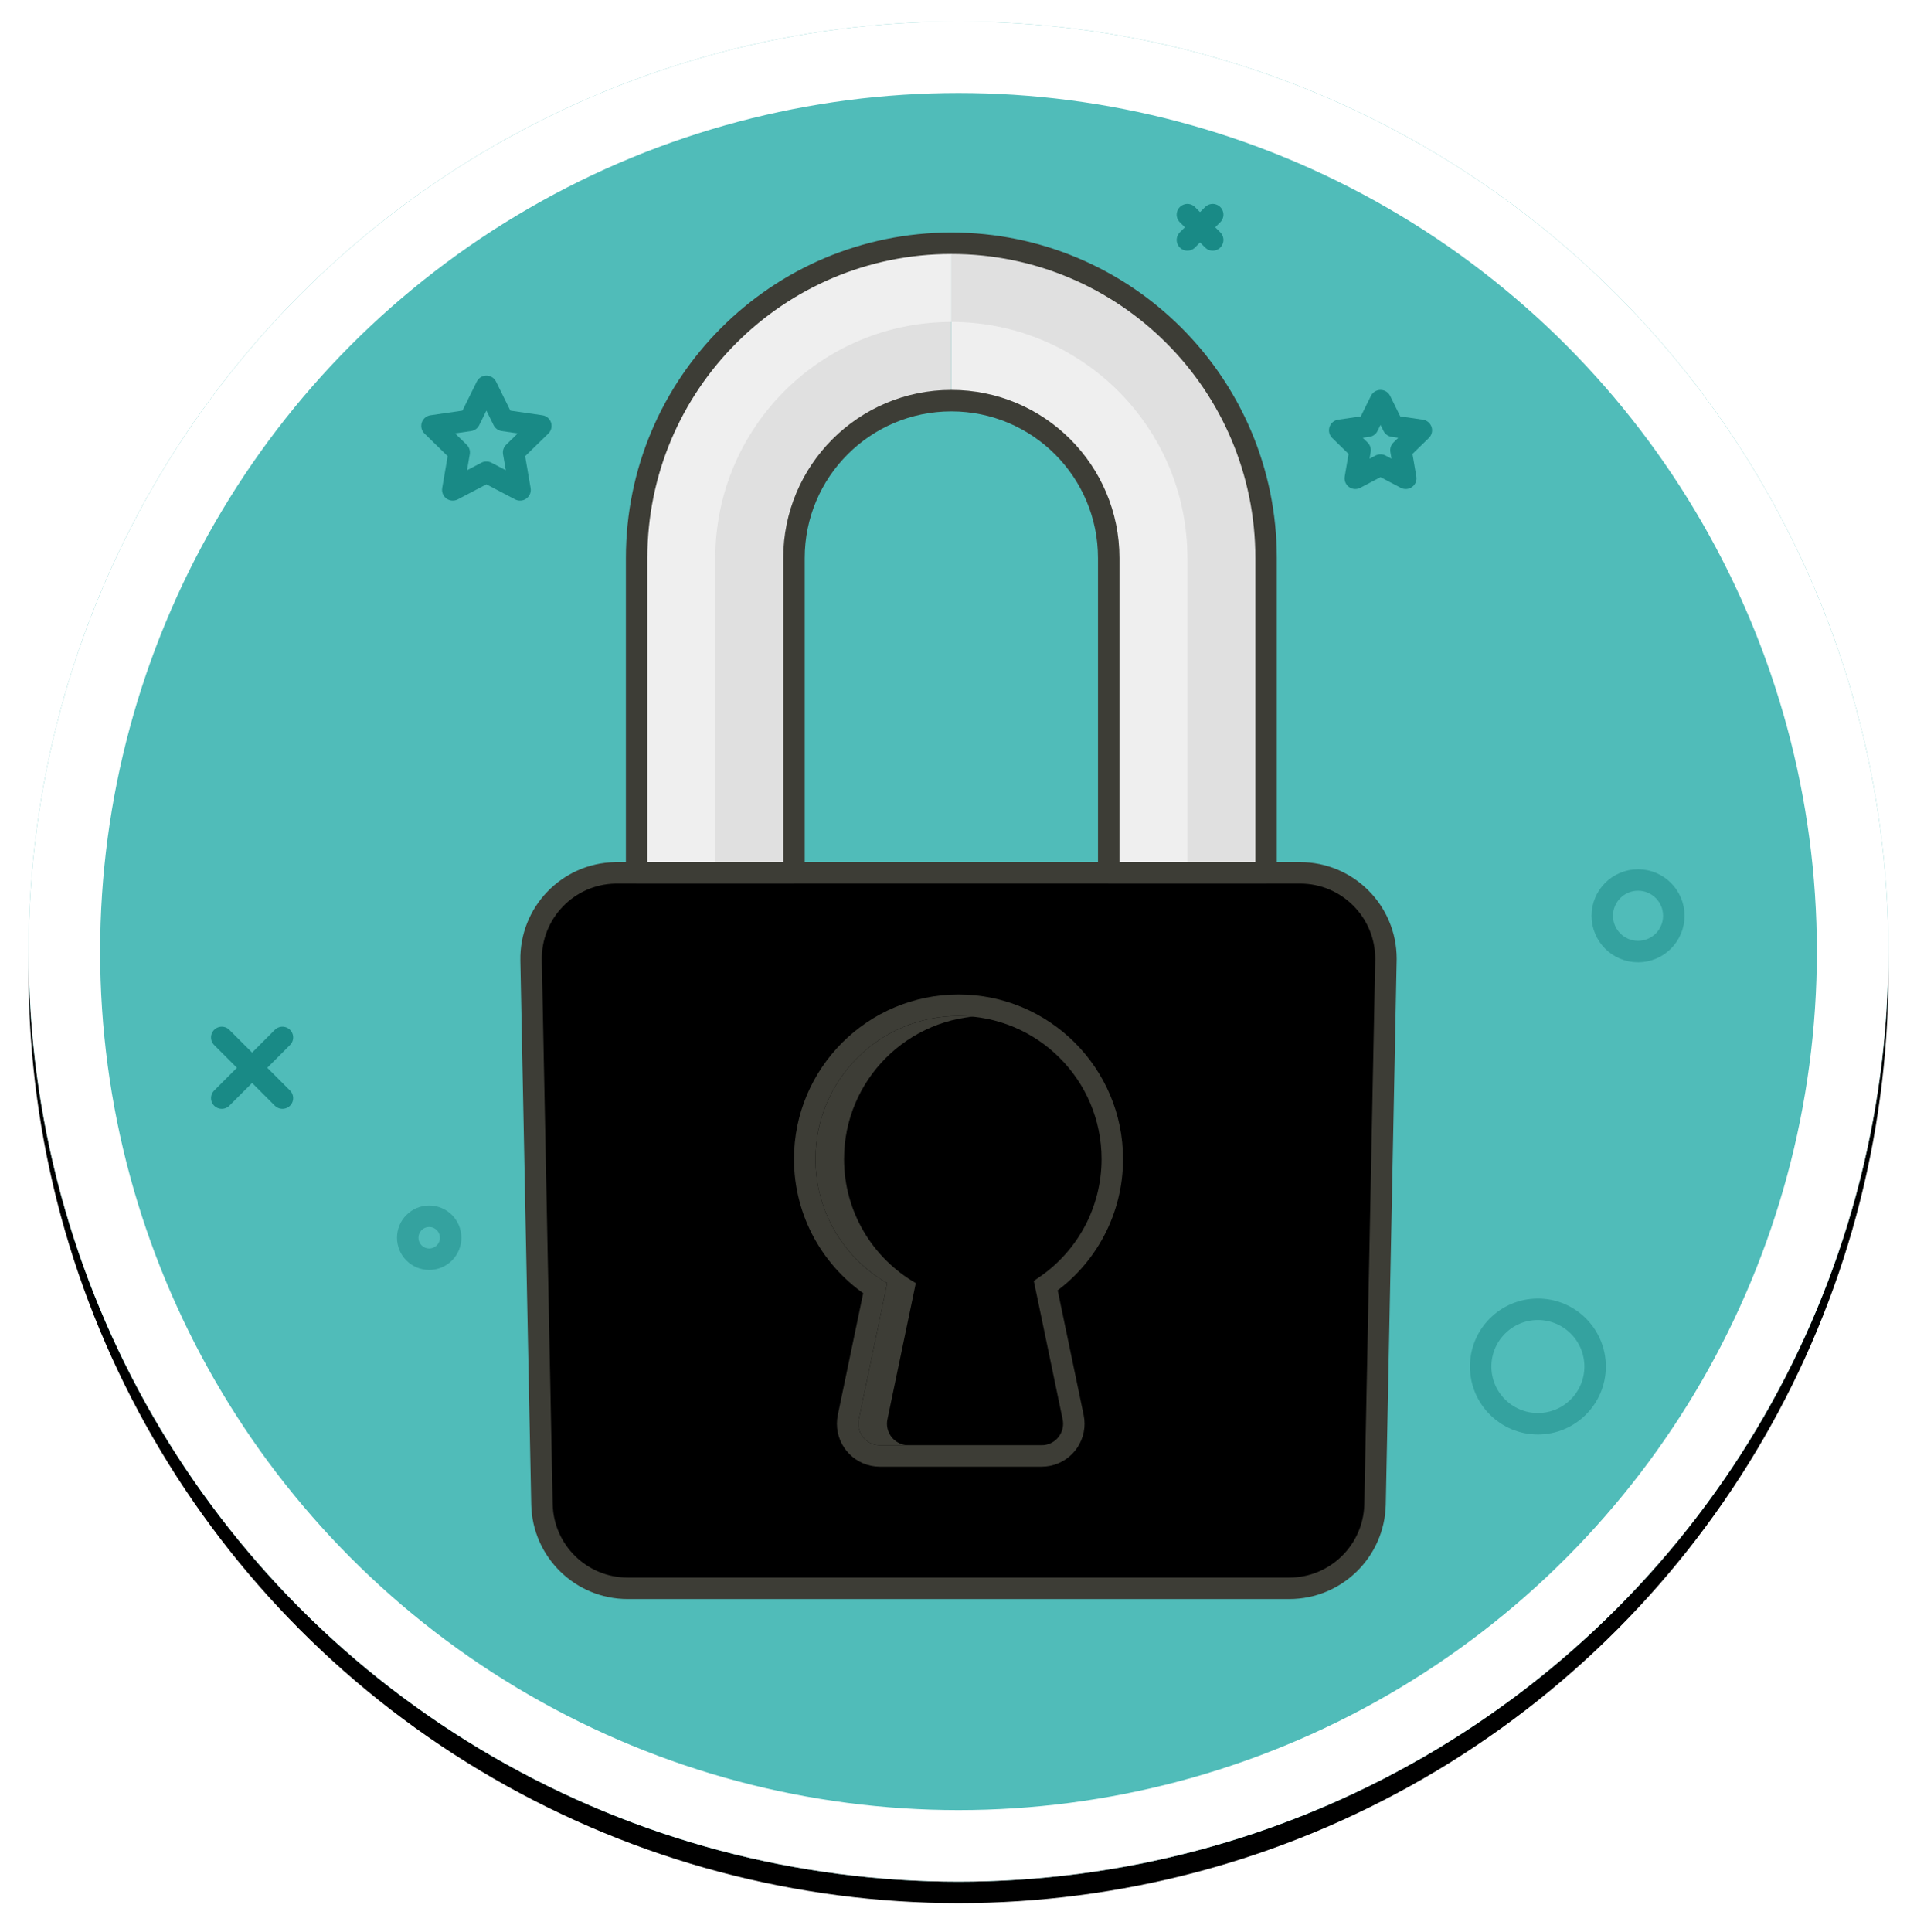 <svg width="268px" height="270px" viewBox="0 0 268 270" version="1.1" xmlns="http://www.w3.org/2000/svg" xmlns:xlink="http://www.w3.org/1999/xlink">
    <!-- Generator: Sketch 48.2 (47327) - http://www.bohemiancoding.com/sketch -->
    <desc>Created with Sketch.</desc>
    <defs>
        <circle id="path-1" cx="134" cy="130" r="130"></circle>
        <filter x="-4.0%" y="-2.9%" width="108.1%" height="108.1%" filterUnits="objectBoundingBox" id="filter-2">
            <feOffset dx="0" dy="0" in="SourceAlpha" result="shadowOffsetOuter1"></feOffset>
            <feGaussianBlur stdDeviation="1.5" in="shadowOffsetOuter1" result="shadowBlurOuter1"></feGaussianBlur>
            <feComposite in="shadowBlurOuter1" in2="SourceAlpha" operator="out" result="shadowBlurOuter1"></feComposite>
            <feColorMatrix values="0 0 0 0 0.239   0 0 0 0 0.239   0 0 0 0 0.212  0 0 0 0.2 0" type="matrix" in="shadowBlurOuter1" result="shadowMatrixOuter1"></feColorMatrix>
            <feMorphology radius="1" operator="dilate" in="SourceAlpha" result="shadowSpreadOuter2"></feMorphology>
            <feOffset dx="0" dy="3" in="shadowSpreadOuter2" result="shadowOffsetOuter2"></feOffset>
            <feGaussianBlur stdDeviation="1" in="shadowOffsetOuter2" result="shadowBlurOuter2"></feGaussianBlur>
            <feComposite in="shadowBlurOuter2" in2="SourceAlpha" operator="out" result="shadowBlurOuter2"></feComposite>
            <feColorMatrix values="0 0 0 0 0.239   0 0 0 0 0.239   0 0 0 0 0.212  0 0 0 0.2 0" type="matrix" in="shadowBlurOuter2" result="shadowMatrixOuter2"></feColorMatrix>
            <feMerge>
                <feMergeNode in="shadowMatrixOuter1"></feMergeNode>
                <feMergeNode in="shadowMatrixOuter2"></feMergeNode>
            </feMerge>
        </filter>
        <path d="M12.121,88 L107.636,88 C114.264,88 119.636,93.373 119.636,100 C119.636,100.08 119.636,100.16 119.634,100.24 L118.114,176.24 C117.983,182.773 112.65,188 106.116,188 L13.641,188 C7.107,188 1.774,182.773 1.644,176.24 L0.124,100.24 C-0.009,93.614 5.255,88.135 11.881,88.002 C11.961,88.001 12.041,88 12.121,88 Z" id="path-3"></path>
        <filter x="-3.3%" y="-4.0%" width="106.7%" height="108.0%" filterUnits="objectBoundingBox" id="filter-4">
            <feOffset dx="-8" dy="-8" in="SourceAlpha" result="shadowOffsetInner1"></feOffset>
            <feComposite in="shadowOffsetInner1" in2="SourceAlpha" operator="arithmetic" k2="-1" k3="1" result="shadowInnerInner1"></feComposite>
            <feColorMatrix values="0 0 0 0 0.961   0 0 0 0 0.702   0 0 0 0 0  0 0 0 1 0" type="matrix" in="shadowInnerInner1" result="shadowMatrixInner1"></feColorMatrix>
            <feOffset dx="8" dy="8" in="SourceAlpha" result="shadowOffsetInner2"></feOffset>
            <feComposite in="shadowOffsetInner2" in2="SourceAlpha" operator="arithmetic" k2="-1" k3="1" result="shadowInnerInner2"></feComposite>
            <feColorMatrix values="0 0 0 0 0.988   0 0 0 0 0.918   0 0 0 0 0.498  0 0 0 1 0" type="matrix" in="shadowInnerInner2" result="shadowMatrixInner2"></feColorMatrix>
            <feMerge>
                <feMergeNode in="shadowMatrixInner1"></feMergeNode>
                <feMergeNode in="shadowMatrixInner2"></feMergeNode>
            </feMerge>
        </filter>
        <path d="M40,128 C40,116.954 48.954,108 60,108 C71.046,108 80,116.954 80,128 C80,135.185 76.211,141.486 70.521,145.012 L74.558,164.388 C74.896,166.01 73.855,167.599 72.233,167.937 C72.032,167.979 71.827,168 71.621,168 L49,168 C47.343,168 46,166.657 46,165 C46,164.794 46.021,164.589 46.063,164.388 L50.031,145.342 C44.036,141.889 40,135.416 40,128 Z" id="path-5"></path>
        <filter x="-12.5%" y="-8.3%" width="125.0%" height="116.7%" filterUnits="objectBoundingBox" id="filter-6">
            <feOffset dx="4" dy="0" in="SourceAlpha" result="shadowOffsetInner1"></feOffset>
            <feComposite in="shadowOffsetInner1" in2="SourceAlpha" operator="arithmetic" k2="-1" k3="1" result="shadowInnerInner1"></feComposite>
            <feColorMatrix values="0 0 0 0 0.569   0 0 0 0 0.569   0 0 0 0 0.576  0 0 0 0.5 0" type="matrix" in="shadowInnerInner1"></feColorMatrix>
        </filter>
    </defs>
    <g id="Symbols" stroke="none" stroke-width="1" fill="none" fill-rule="evenodd">
        <g id="Illustration-/-anonymous-/-padlock" transform="translate(0, 3)">
            <g id="Oval-3">
                <use fill="black" fill-opacity="1" filter="url(#filter-2)" xlink:href="#path-1"></use>
                <use fill="#50BCB9" fill-rule="evenodd" xlink:href="#path-1"></use>
                <circle stroke="#FFFFFF" stroke-width="10" cx="134" cy="130" r="125"></circle>
            </g>
            <g id="Shapes" transform="translate(31, 27)" stroke-width="3">
                <polygon id="Star" stroke="#198A86" stroke-linejoin="round" points="37 36 32.298 38.472 33.196 33.236 29.392 29.528 34.649 28.764 37 24 39.351 28.764 44.608 29.528 40.804 33.236 41.702 38.472"></polygon>
                <polygon id="Star-Copy" stroke="#198A86" stroke-linejoin="round" points="162 35 158.473 36.854 159.147 32.927 156.294 30.146 160.237 29.573 162 26 163.763 29.573 167.706 30.146 164.853 32.927 165.527 36.854"></polygon>
                <circle id="Oval-4-Copy" stroke="#34A29F" cx="198" cy="98" r="5"></circle>
                <path d="M135,0 L138.536,3.536" id="Line-2-Copy-2" stroke="#198A86" stroke-linecap="round"></path>
                <path d="M135,0 L138.536,3.536" id="Line-2-Copy-3" stroke="#198A86" stroke-linecap="round" transform="translate(136.768, 1.768) scale(-1, 1) translate(-136.768, -1.768) "></path>
                <circle id="Oval-4" stroke="#34A29F" cx="184" cy="161" r="8"></circle>
                <circle id="Oval-4-Copy-2" stroke="#34A29F" cx="29" cy="143" r="3"></circle>
                <path d="M0,115 L8.485,123.485" id="Line-2" stroke="#198A86" stroke-linecap="round"></path>
                <path d="M0,115 L8.485,123.485" id="Line-2-Copy" stroke="#198A86" stroke-linecap="round" transform="translate(4.243, 119.243) scale(-1, 1) translate(-4.243, -119.243) "></path>
            </g>
            <g id="Padlock" transform="translate(74, 31)">
                <path d="M12.242,88 L107.758,88 C114.385,88 119.758,93.373 119.758,100 C119.758,100.08 119.757,100.16 119.755,100.24 L118.235,176.24 C118.105,182.773 112.771,188 106.238,188 L13.762,188 C7.229,188 1.895,182.773 1.765,176.24 L0.245,100.24 C0.112,93.614 5.376,88.135 12.002,88.002 C12.082,88.001 12.162,88 12.242,88 Z" id="Rectangle-15" fill="#FFFFFF"></path>
                <g id="Rectangle-15-Copy-2">
                    <use fill="#FAD600" fill-rule="evenodd" xlink:href="#path-3"></use>
                    <use fill="black" fill-opacity="1" filter="url(#filter-4)" xlink:href="#path-3"></use>
                </g>
                <path d="M12.242,88 L107.758,88 C114.385,88 119.758,93.373 119.758,100 C119.758,100.08 119.757,100.16 119.755,100.24 L118.235,176.24 C118.105,182.773 112.771,188 106.238,188 L13.762,188 C7.229,188 1.895,182.773 1.765,176.24 L0.245,100.24 C0.112,93.614 5.376,88.135 12.002,88.002 C12.082,88.001 12.162,88 12.242,88 Z" id="Rectangle-15-Copy" stroke="#3D3D36" stroke-width="3" stroke-linejoin="round"></path>
                <g id="Combined-Shape">
                    <use fill="#3D3D36" fill-rule="evenodd" xlink:href="#path-5"></use>
                    <use fill="black" fill-opacity="1" filter="url(#filter-6)" xlink:href="#path-5"></use>
                    <path stroke="#3D3D36" stroke-width="3" d="M72.198,145.707 L76.027,164.082 C76.533,166.515 74.972,168.899 72.539,169.405 C72.237,169.468 71.93,169.5 71.621,169.5 L49,169.5 C46.515,169.5 44.5,167.485 44.5,165 C44.5,164.692 44.532,164.384 44.595,164.082 L48.347,146.071 C42.276,142.152 38.5,135.404 38.5,128 C38.5,116.126 48.126,106.5 60,106.5 C71.874,106.5 81.5,116.126 81.5,128 C81.5,135.17 77.96,141.734 72.198,145.707 Z"></path>
                </g>
                <path d="M59,0 C83.301,7.10542736e-15 103,19.699 103,44 L103,88 L81,88 L81,44 C81,31.85 71.15,22 59,22 L59,0 Z" id="Combined-Shape" fill="#EFEFEF"></path>
                <path d="M59,0 C34.699,0 15,19.699 15,44 L15,88 L37,88 L37,44 C37,31.85 46.85,22 59,22 L59,0 Z" id="Combined-Shape" fill="#E0E0E0"></path>
                <path d="M59,11 C77.225,11 92,25.775 92,44 L92,88 L103,88 L103,44 C103,19.699 83.301,3.55271368e-15 59,0 L59,11 Z" id="Combined-Shape" fill="#E0E0E0"></path>
                <path d="M59,11 C40.775,11 26,25.775 26,44 L26,88 L15,88 L15,44 C15,19.699 34.699,0 59,0 L59,11 Z" id="Combined-Shape" fill="#EFEFEF"></path>
                <path d="M81,88 L81,44 C81,31.85 71.15,22 59,22 C46.85,22 37,31.85 37,44 L37,88 L15,88 L15,44 C15,19.699 34.699,0 59,0 C83.301,0 103,19.699 103,44 L103,88 L81,88 Z" id="Combined-Shape" stroke="#3D3D36" stroke-width="3" stroke-linejoin="round"></path>
            </g>
        </g>
    </g>
</svg>